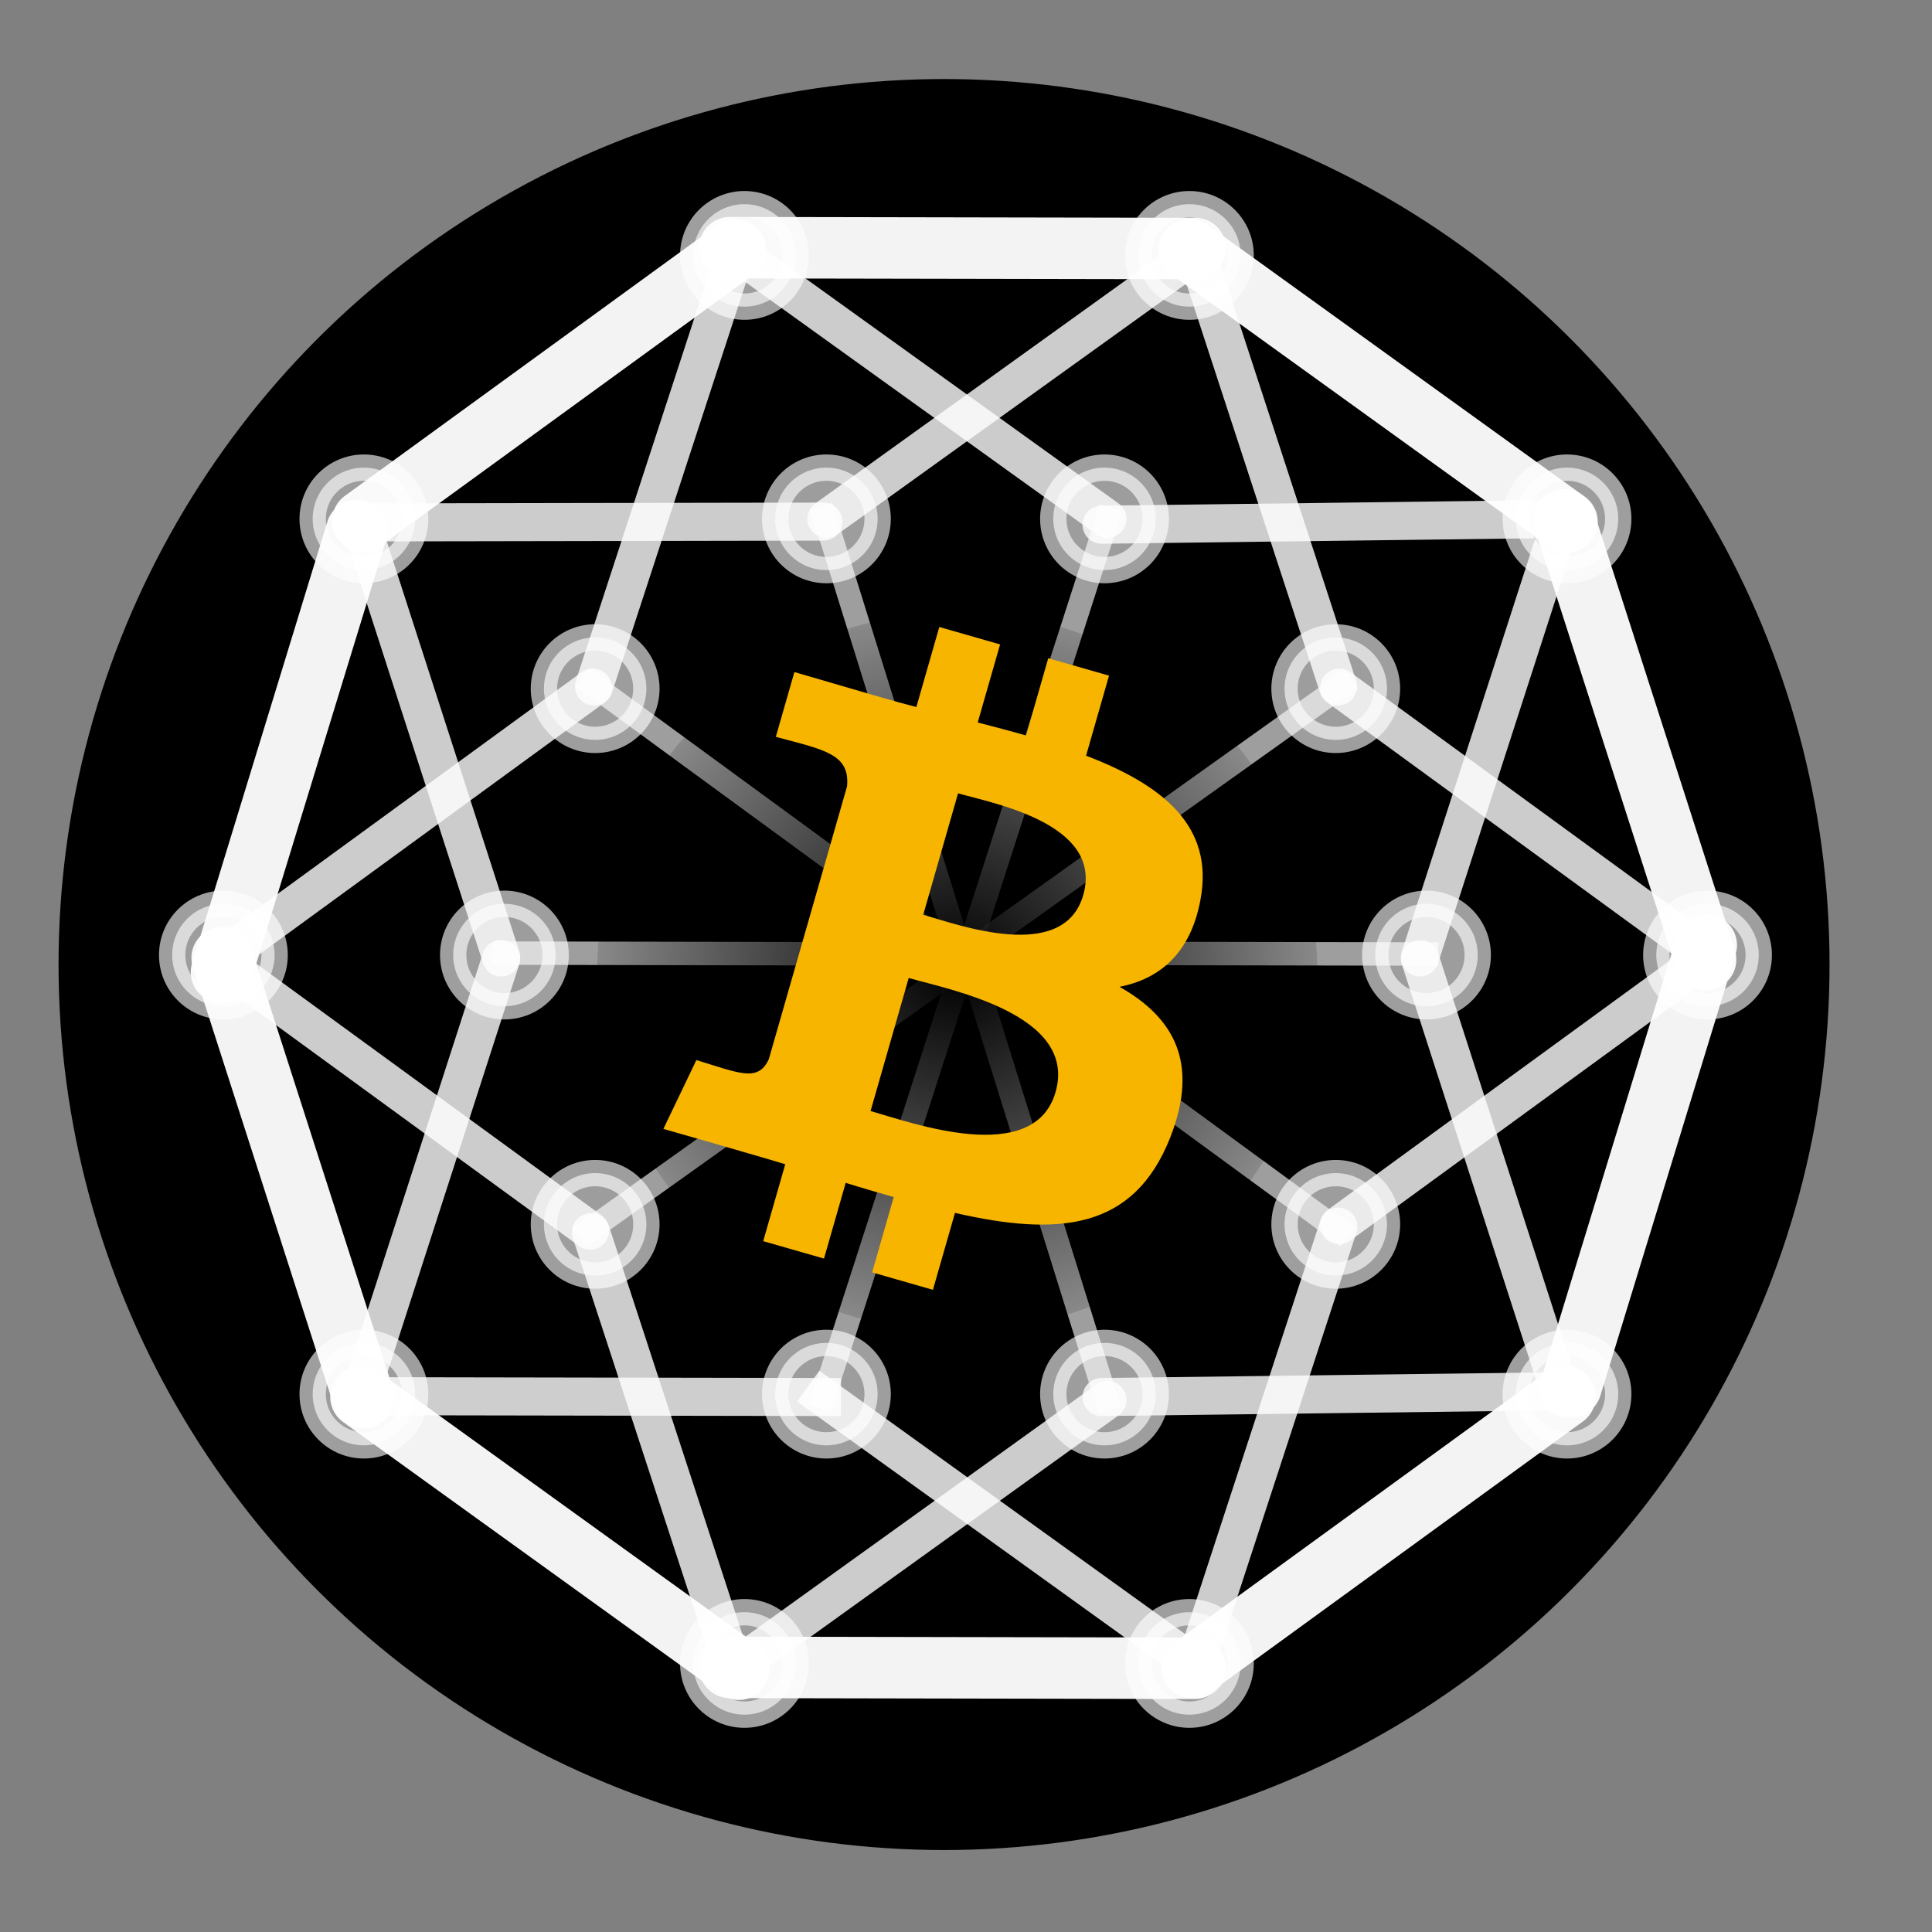 <?xml version="1.0" encoding="UTF-8"?>
<svg xmlns="http://www.w3.org/2000/svg" xmlns:xlink="http://www.w3.org/1999/xlink" width="660px" height="660px" viewBox="0 0 660 660" version="1.1">
    <rect x="0" y="0" width="660" height="660" fill="#808080" stroke="none"/>
    <title>Group 2</title>
    <defs>
        <radialGradient cx="50%" cy="50%" fx="50%" fy="50%" r="50%" id="radialGradient-1">
            <stop stop-color="#000000" offset="0%"/>
            <stop stop-color="#000000" stop-opacity="0.131" offset="100%"/>
        </radialGradient>
    </defs>
    <g id="Page-1" stroke="none" stroke-width="1" fill="none" fill-rule="evenodd">
        <g id="Group-2">
            <circle id="Oval" stroke="#000000" fill="#000000" cx="322.5" cy="329.5" r="302"/>
            <g id="Perimeter-Copy-2" transform="translate(75.184, 84.252)" stroke="#FFFFFF" stroke-linecap="round" stroke-opacity="0.952" stroke-width="21">
                <line x1="174.13" y1="485.352" x2="333.13" y2="485.648" id="Line-Copy-12"/>
                <line x1="174.13" y1="0.352" x2="333.13" y2="0.648" id="Line-Copy-19"/>
                <line x1="317.07" y1="439.139" x2="474.458" y2="439.084" id="Line-Copy-21" transform="translate(395.764, 439.112) rotate(-36) translate(-395.764, -439.112) "/>
                <line x1="33.72" y1="47.412" x2="191.108" y2="47.357" id="Line-Copy-20" transform="translate(112.414, 47.385) rotate(-36) translate(-112.414, -47.385) "/>
                <line x1="405.696" y1="313.991" x2="563.481" y2="314.072" id="Line-Copy-23" transform="translate(484.589, 314.032) rotate(-73) translate(-484.589, -314.032) "/>
                <line x1="-55.304" y1="172.424" x2="102.481" y2="172.505" id="Line-Copy-22" transform="translate(23.589, 172.465) rotate(-73) translate(-23.589, -172.465) "/>
                <line x1="404.434" y1="168.195" x2="562.213" y2="168.675" id="Line-Copy-25" transform="translate(483.324, 168.435) rotate(-108) translate(-483.324, -168.435) "/>
                <line x1="-54.036" y1="317.821" x2="103.743" y2="318.302" id="Line-Copy-24" transform="translate(24.854, 318.061) rotate(-108) translate(-24.854, -318.061) "/>
                <line x1="460.13" y1="94" x2="331.13" y2="1" id="Line-Copy-27"/>
                <line x1="177.13" y1="486" x2="48.13" y2="393" id="Line-Copy-26"/>
            </g>
            <g id="Middle-Lines-Copy-2" transform="translate(21.003, 84.984)" stroke="#FFFFFF" stroke-width="13">
                <line x1="261.311" y1="92.268" x2="389.311" y2="0.268" id="Line-Copy-10" stroke-opacity="0.799" fill="#000000" stroke-linecap="round"/>
                <line x1="229.311" y1="485.268" x2="357.311" y2="393.268" id="Line-Copy-11" stroke-opacity="0.799" fill="#000000" stroke-linecap="round"/>
                <line x1="229.311" y1="92.268" x2="357.311" y2="0.268" id="Line-Copy-13" stroke-opacity="0.799" fill="#000000" stroke-linecap="round" transform="translate(293.311, 46.268) scale(-1, 1) translate(-293.311, -46.268) "/>
                <line x1="355.311" y1="94.268" x2="514.311" y2="92.268" id="Line-Copy-15" stroke-opacity="0.799" fill="#000000" stroke-linecap="round"/>
                <line x1="355.311" y1="392.268" x2="514.311" y2="390.268" id="Line-Copy-18" stroke-opacity="0.799" fill="#000000" stroke-linecap="round"/>
                <line x1="260.142" y1="89.089" x2="103.105" y2="97.595" id="Line-Copy-14" stroke-opacity="0.799" fill="#000000" stroke-linecap="round" transform="translate(181.623, 93.342) rotate(3) translate(-181.623, -93.342) "/>
                <g id="Group" transform="translate(245.101, 434.002) scale(1, -1) translate(-245.101, -434.002) translate(102.128, 383.736)" fill="#000000" stroke-linecap="square" stroke-opacity="0.805">
                    <line x1="158.24" y1="91.925" x2="285.947" y2="0" id="Line-Copy-17"/>
                    <line x1="157.538" y1="87.893" x2="0.115" y2="96.418" id="Line-Copy-16" transform="translate(78.827, 92.155) rotate(3) translate(-78.827, -92.155) "/>
                </g>
                <g id="Group-Copy" transform="translate(471.536, 360.951) scale(1, -1) rotate(-288) translate(-471.536, -360.951) translate(328.913, 310.54)" stroke-linecap="round" stroke-opacity="0.799">
                    <line x1="157.852" y1="92.235" x2="285.246" y2="-7.12383326e-14" id="Line-Copy-17"/>
                    <line x1="157.152" y1="88.213" x2="0.115" y2="96.719" id="Line-Copy-16" transform="translate(78.634, 92.466) rotate(3) translate(-78.634, -92.466) "/>
                </g>
                <g id="Group-Copy-2" transform="translate(472.978, 124.615) scale(1, -1) rotate(-216) translate(-472.978, -124.615) translate(330.355, 74.204)" fill="#077CDD" stroke-linecap="round" stroke-opacity="0.799">
                    <line x1="157.852" y1="92.235" x2="285.246" y2="-5.89349166e-14" id="Line-Copy-17"/>
                    <line x1="157.152" y1="88.213" x2="0.115" y2="96.719" id="Line-Copy-16" transform="translate(78.634, 92.466) rotate(3) translate(-78.634, -92.466) "/>
                </g>
                <g id="Group-Copy-3" transform="translate(145.015, 124.615) scale(-1, -1) rotate(-216) translate(-145.015, -124.615) translate(2.392, 74.204)" stroke-linecap="round" stroke-opacity="0.799">
                    <line x1="157.852" y1="92.235" x2="285.246" y2="-2.50851437e-14" id="Line-Copy-17"/>
                    <line x1="157.152" y1="88.213" x2="0.115" y2="96.719" id="Line-Copy-16" transform="translate(78.634, 92.466) rotate(3) translate(-78.634, -92.466) "/>
                </g>
                <g id="Group-Copy-4" transform="translate(145.528, 362.811) scale(-1, -1) rotate(-288) translate(-145.528, -362.811) translate(2.905, 312.399)" stroke-linecap="round" stroke-opacity="0.799">
                    <line x1="157.852" y1="92.235" x2="285.246" y2="-7.02549765e-14" id="Line-Copy-17"/>
                    <line x1="157.152" y1="88.213" x2="0.115" y2="96.719" id="Line-Copy-16" transform="translate(78.634, 92.466) rotate(3) translate(-78.634, -92.466) "/>
                </g>
                <g id="Group-Copy-5" transform="translate(105.736, 243.645) scale(-1, -1) rotate(-252) translate(-105.736, -243.645) translate(-36.887, 193.234)" fill="#077CDD" stroke-linecap="round" stroke-opacity="0.799">
                    <line x1="157.852" y1="92.235" x2="285.246" y2="6.76942911e-15" id="Line-Copy-17"/>
                    <line x1="157.152" y1="88.213" x2="0.115" y2="96.719" id="Line-Copy-16" transform="translate(78.634, 92.466) rotate(3) translate(-78.634, -92.466) "/>
                </g>
                <g id="Group-Copy-6" transform="translate(508.539, 243.645) scale(1, -1) rotate(-252) translate(-508.539, -243.645) translate(365.916, 193.234)" stroke-linecap="round" stroke-opacity="0.799">
                    <line x1="157.852" y1="92.235" x2="285.246" y2="-6.34929007e-14" id="Line-Copy-17"/>
                    <line x1="157.152" y1="88.213" x2="0.115" y2="96.719" id="Line-Copy-16" transform="translate(78.634, 92.466) rotate(3) translate(-78.634, -92.466) "/>
                </g>
            </g>
            <g id="Center-Lines-Copy-2" transform="translate(172.315, 176.252)" stroke="#FFFFFF" stroke-linecap="square" stroke-opacity="0.619" stroke-width="8">
                <line x1="156.547" y1="151.531" x2="109.453" y2="0.469" id="Line"/>
                <line x1="205.547" y1="301.531" x2="158.453" y2="150.469" id="Line-Copy"/>
                <line x1="157" y1="152" x2="109" y2="301" id="Line-Copy-3"/>
                <line x1="206" y1="1" x2="158" y2="150" id="Line-Copy-2"/>
                <line x1="157" y1="150" x2="286" y2="58" id="Line-Copy-5"/>
                <line x1="29" y1="244" x2="158" y2="152" id="Line-Copy-4"/>
                <line x1="157.099" y1="243.545" x2="285.12" y2="151.157" id="Line-Copy-7" transform="translate(221.109, 197.351) rotate(72) translate(-221.109, -197.351) "/>
                <line x1="29.671" y1="150.34" x2="157.692" y2="57.951" id="Line-Copy-6" transform="translate(93.682, 104.145) rotate(72) translate(-93.682, -104.145) "/>
                <line x1="158" y1="149.352" x2="315" y2="149.648" id="Line-Copy-9"/>
                <line x1="0" y1="149.352" x2="157" y2="149.648" id="Line-Copy-8"/>
            </g>
            <g id="DotGroup-5_Triacon-Copy-2" transform="translate(63.315, 74.252)" fill="#FFFFFF" fill-opacity="0.617" stroke="#FFFFFF" stroke-opacity="0.62" stroke-width="9">
                <circle id="Oval-Copy-17" cx="109" cy="252" r="17.5"/>
                <circle id="Oval-Copy-18" cx="13" cy="252" r="17.5"/>
                <circle id="Oval-Copy-20" cx="520" cy="252" r="17.5"/>
                <circle id="Oval-Copy-19" cx="424" cy="252" r="17.5"/>
                <circle id="Oval-Copy" cx="140" cy="161" r="17.5"/>
                <circle id="Oval-Copy-10" cx="140" cy="344" r="17.5"/>
                <circle id="Oval-Copy-16" cx="61" cy="103" r="17.5"/>
                <circle id="Oval-Copy-15" cx="61" cy="402" r="17.5"/>
                <circle id="Oval-Copy-12" cx="393" cy="161" r="17.5"/>
                <circle id="Oval-Copy-11" cx="393" cy="344" r="17.5"/>
                <circle id="Oval-Copy-14" cx="472" cy="103" r="17.5"/>
                <circle id="Oval-Copy-13" cx="472" cy="402" r="17.5"/>
                <circle id="Oval-Copy-2" cx="219" cy="103" r="17.5"/>
                <circle id="Oval-Copy-3" cx="314" cy="103" r="17.5"/>
                <circle id="Oval-Copy-5" cx="219" cy="402" r="17.5"/>
                <circle id="Oval-Copy-4" cx="314" cy="402" r="17.5"/>
                <circle id="Oval-Copy-7" cx="191" cy="494" r="17.5"/>
                <circle id="Oval-Copy-6" cx="343" cy="494" r="17.5"/>
                <circle id="Oval-Copy-9" cx="191" cy="13" r="17.5"/>
                <circle id="Oval-Copy-8" cx="343" cy="13" r="17.5"/>
            </g>
            <rect id="Rectangle" x="0" y="0" width="660" height="660"/>
            <circle id="Oval" fill="url(#radialGradient-1)" cx="327" cy="332" r="123"/>
            <g id="Bitcoin-Logo-Black_outline-Copy" transform="translate(219.058, 202.24)" fill="#F7B500">
                <path d="M163.239,120.061 C175.582,113.741 183.437,102.506 181.614,83.828 C179.229,58.267 158.263,49.701 130.49,47.314 L130.49,18.868 L108.889,18.868 L108.889,46.331 C103.279,46.331 97.528,46.471 91.777,46.611 L91.777,18.868 L70.176,18.868 L70.176,47.314 C62.235,47.554 52.985,47.437 26.835,47.314 L26.835,70.345 C43.89,70.043 52.837,68.946 54.889,79.895 L54.889,176.797 C53.586,185.485 46.643,184.233 31.184,183.959 L26.835,209.659 C66.221,209.659 70.177,209.8 70.177,209.8 L70.177,237.132 L91.779,237.132 L91.779,210.221 C97.669,210.362 103.421,210.362 108.891,210.362 L108.891,237.132 L130.492,237.132 L130.492,209.8 C166.68,207.833 190.872,198.705 194.099,164.579 C196.622,137.194 183.717,124.976 163.239,120.061 Z M91.997,71.73 C104.28,71.73 142.684,67.936 142.684,93.374 C142.684,117.688 104.28,114.876 91.997,114.876 L91.997,71.73 Z M93.18,184.282 L93.18,137.014 C107.696,137.014 152.143,132.959 152.143,160.649 C152.143,187.359 107.695,184.282 93.18,184.282 L93.18,184.282 Z" id="Shape" transform="translate(110.624, 128) rotate(16) translate(-110.624, -128) "/>
            </g>
        </g>
    </g>
</svg>
